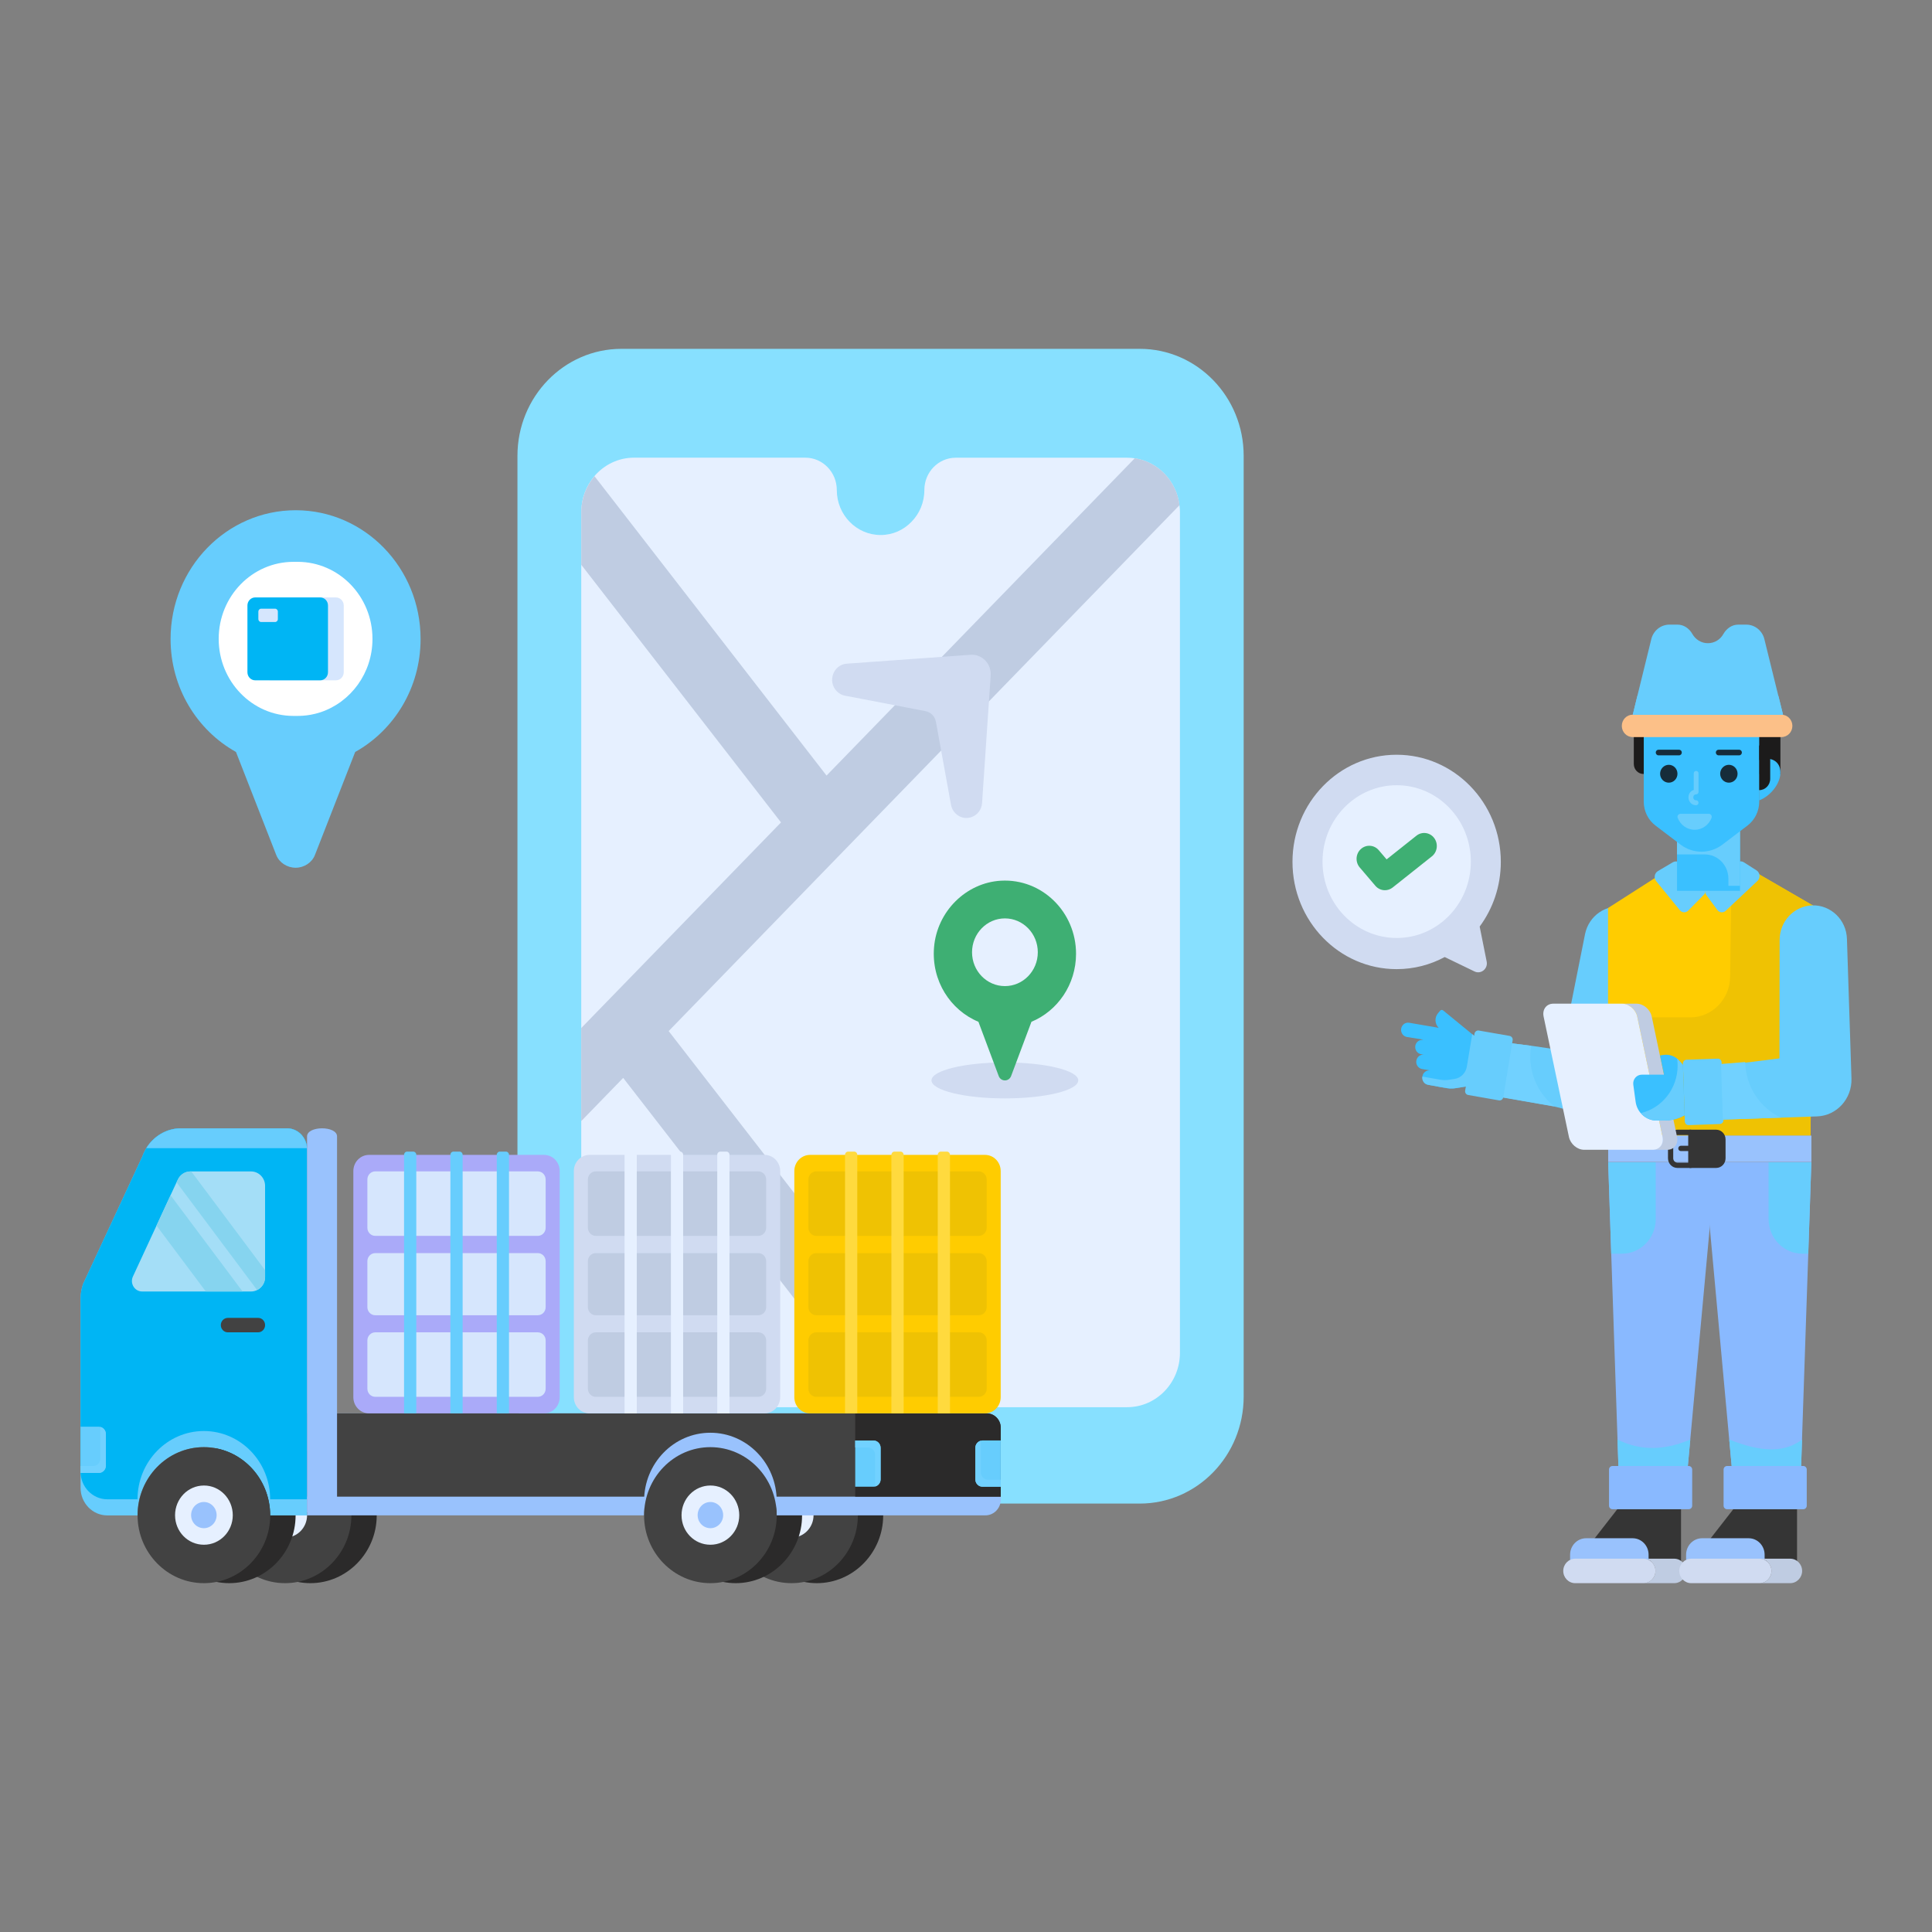 <svg width="72" height="72" viewBox="0 0 72 72" fill="none" xmlns="http://www.w3.org/2000/svg">
<rect x="0" y="0" width="72" height="72" fill="#808080" stroke="none"/>
<g clip-path="url(#clip0_341_8882)">
<path d="M15.674 23.813C15.674 25.63 14.692 27.207 13.242 28.021C13.242 28.021 13.242 28.028 13.235 28.028L11.735 31.867C11.624 32.147 11.333 32.338 11.019 32.338C10.699 32.338 10.408 32.148 10.296 31.867L8.796 28.028L8.79 28.021C7.338 27.207 6.357 25.632 6.357 23.813C6.357 21.163 8.445 19.015 11.019 19.015C13.587 19.015 15.674 21.162 15.674 23.813Z" fill="#67CDFD"/>
<path d="M13.881 23.808V23.81C13.881 25.09 13.069 26.167 11.95 26.542C11.432 26.714 11.032 26.674 10.939 26.68C9.389 26.68 8.15 25.386 8.15 23.81V23.808C8.15 22.223 9.396 20.938 10.939 20.938H11.094C12.632 20.94 13.881 22.223 13.881 23.808Z" fill="white"/>
<path d="M12.81 22.565V25.053C12.81 25.22 12.679 25.354 12.517 25.354H10.098C9.936 25.354 9.806 25.22 9.806 25.053V22.565C9.806 22.398 9.936 22.264 10.098 22.264H12.516C12.677 22.264 12.81 22.398 12.81 22.565Z" fill="#D6E6FD"/>
<path d="M12.223 22.565V25.053C12.223 25.22 12.092 25.354 11.931 25.354H9.513C9.351 25.354 9.221 25.22 9.221 25.053V22.565C9.221 22.398 9.351 22.264 9.513 22.264H11.931C12.092 22.264 12.223 22.398 12.223 22.565Z" fill="#00B5F4"/>
<path d="M10.355 22.792V23.073C10.355 23.132 10.308 23.181 10.251 23.181H9.733C9.675 23.181 9.628 23.132 9.628 23.073V22.792C9.628 22.733 9.675 22.684 9.733 22.684H10.251C10.308 22.684 10.355 22.733 10.355 22.792Z" fill="#D6E6FD"/>
<path d="M19.284 16.987V52.046C19.284 54.249 21.018 56.034 23.158 56.034H42.474C44.614 56.034 46.348 54.249 46.348 52.046V16.987C46.348 14.785 44.614 13 42.474 13H23.16C21.02 13 19.284 14.785 19.284 16.987Z" fill="#87E0FF"/>
<path d="M21.661 19.085V50.416C21.661 51.533 22.542 52.442 23.631 52.442H42.005C43.091 52.442 43.973 51.535 43.973 50.416V19.085C43.973 18.998 43.968 18.912 43.955 18.826C43.844 17.924 43.156 17.208 42.288 17.078C42.198 17.065 42.102 17.058 42.005 17.058H35.616C34.971 17.058 34.448 17.598 34.448 18.261C34.448 18.725 34.266 19.143 33.969 19.445C33.675 19.752 33.269 19.938 32.818 19.938C31.916 19.938 31.185 19.186 31.185 18.261C31.185 17.93 31.054 17.628 30.842 17.41C30.631 17.193 30.338 17.056 30.015 17.056H23.629C23.039 17.056 22.511 17.324 22.15 17.746C21.848 18.105 21.661 18.572 21.661 19.085Z" fill="#E6F0FF"/>
<path d="M34.714 40.262C34.714 40.633 35.938 40.934 37.448 40.934C38.96 40.934 40.184 40.634 40.184 40.262C40.184 39.894 38.96 39.594 37.448 39.594C35.94 39.594 34.714 39.894 34.714 40.262Z" fill="#D0DBF1"/>
<path d="M21.661 21.046L29.106 30.649L21.661 38.313V41.78L23.224 40.17L32.74 52.444H35.785L24.919 38.425L43.957 18.826C43.846 17.925 43.158 17.208 42.29 17.078L30.803 28.903L22.155 17.746C21.851 18.105 21.663 18.571 21.663 19.084V21.046H21.661Z" fill="#BFCCE2"/>
<path d="M34.809 35.306C34.706 36.554 35.42 37.646 36.463 38.079L37.219 40.101C37.301 40.318 37.599 40.318 37.681 40.101L38.439 38.079C39.413 37.675 40.101 36.692 40.101 35.545C40.101 33.989 38.834 32.737 37.304 32.821C36.002 32.893 34.918 33.967 34.809 35.306Z" fill="#3EAF73"/>
<path d="M36.225 35.488C36.225 36.186 36.774 36.749 37.45 36.749C38.127 36.749 38.676 36.184 38.676 35.488C38.676 34.791 38.127 34.226 37.45 34.226C36.774 34.226 36.225 34.791 36.225 35.488Z" fill="#E6F0FF"/>
<path d="M31.183 25.76C31.266 25.846 31.374 25.904 31.49 25.926L34.491 26.502C34.689 26.539 34.842 26.698 34.88 26.902L35.441 29.993C35.462 30.112 35.519 30.221 35.602 30.307C35.957 30.672 36.565 30.439 36.599 29.924L36.92 25.172C36.949 24.735 36.596 24.372 36.171 24.402L31.557 24.733C31.055 24.769 30.828 25.395 31.183 25.76Z" fill="#D0DBF1"/>
<path d="M32.914 56.477C32.914 57.859 31.806 59 30.441 59C29.077 59 27.972 57.859 27.972 56.477C27.972 55.07 29.078 53.931 30.441 53.931C31.806 53.931 32.914 55.07 32.914 56.477Z" fill="#2B2A2A"/>
<path d="M31.97 55.94C31.97 57.323 30.862 58.463 29.497 58.463C28.132 58.463 27.027 57.323 27.027 55.94C27.027 54.533 28.134 53.394 29.497 53.394C30.862 53.394 31.97 54.533 31.97 55.94Z" fill="#99C2FD"/>
<path d="M31.97 56.477C31.97 57.859 30.862 59 29.497 59C28.132 59 27.027 57.859 27.027 56.477C27.027 55.07 28.134 53.931 29.497 53.931C30.862 53.931 31.97 55.07 31.97 56.477Z" fill="#424242"/>
<path d="M30.319 56.466C30.319 56.931 29.949 57.304 29.498 57.304C29.042 57.304 28.678 56.931 28.678 56.466C28.678 56.002 29.041 55.622 29.498 55.622C29.951 55.622 30.319 56.002 30.319 56.466Z" fill="#E6F0FF"/>
<path d="M14.039 56.477C14.039 57.859 12.931 59 11.566 59C10.202 59 9.097 57.859 9.097 56.477C9.097 55.07 10.203 53.931 11.566 53.931C12.93 53.931 14.039 55.07 14.039 56.477Z" fill="#2B2A2A"/>
<path d="M13.095 55.94C13.095 57.323 11.987 58.463 10.622 58.463C9.257 58.463 8.152 57.323 8.152 55.94C8.152 54.533 9.259 53.394 10.622 53.394C11.985 53.394 13.095 54.533 13.095 55.94Z" fill="#99C2FD"/>
<path d="M13.095 56.477C13.095 57.859 11.987 59 10.622 59C9.257 59 8.152 57.859 8.152 56.477C8.152 55.07 9.259 53.931 10.622 53.931C11.985 53.931 13.095 55.07 13.095 56.477Z" fill="#424242"/>
<path d="M11.444 56.466C11.444 56.931 11.074 57.304 10.623 57.304C10.167 57.304 9.803 56.931 9.803 56.466C9.803 56.002 10.166 55.622 10.623 55.622C11.074 55.622 11.444 56.002 11.444 56.466Z" fill="#E6F0FF"/>
<path d="M29.891 56.477C29.891 57.859 28.783 59 27.418 59C26.053 59 24.948 57.859 24.948 56.477C24.948 55.07 26.055 53.931 27.418 53.931C28.781 53.931 29.891 55.07 29.891 56.477Z" fill="#2B2A2A"/>
<path d="M11.016 56.477C11.016 57.859 9.908 59 8.543 59C7.178 59 6.073 57.859 6.073 56.477C6.073 55.07 7.18 53.931 8.543 53.931C9.906 53.931 11.016 55.07 11.016 56.477Z" fill="#2B2A2A"/>
<path d="M11.443 52.672V56.473H24.003C24.003 55.07 25.109 53.929 26.474 53.929C27.837 53.929 28.945 55.068 28.945 56.473H36.724C37.039 56.473 37.296 56.209 37.296 55.884V53.209C37.296 52.913 37.062 52.672 36.774 52.672H11.443Z" fill="#99C2FD"/>
<path d="M11.443 52.672V55.776H37.294V53.209C37.294 52.913 37.06 52.672 36.773 52.672H11.443Z" fill="#424242"/>
<path d="M31.871 52.672V55.776H37.296V53.209C37.296 52.913 37.062 52.672 36.775 52.672H31.871Z" fill="#2B2A2A"/>
<path d="M11.442 42.825V56.475H10.068C10.068 55.07 8.96 53.931 7.596 53.931C6.235 53.931 5.125 55.068 5.125 56.475H3.999C3.448 56.475 3.002 56.012 3.002 55.445V48.385C3.002 48.197 3.04 48.025 3.092 47.857L5.303 43.101C5.522 42.482 6.088 42.049 6.747 42.049H10.694C11.107 42.049 11.442 42.394 11.442 42.825Z" fill="#67CDFD"/>
<path d="M11.442 42.825V55.874H10.068C10.068 54.469 8.96 53.33 7.596 53.33C6.235 53.33 5.125 54.468 5.125 55.874H3.999C3.448 55.874 3.002 55.411 3.002 54.844V48.385C3.002 48.197 3.04 48.025 3.092 47.857L5.303 43.101C5.522 42.482 6.088 42.049 6.747 42.049H10.694C11.107 42.049 11.442 42.394 11.442 42.825Z" fill="#00B5F4"/>
<path d="M9.879 44.193V47.593C9.879 47.891 9.639 48.13 9.358 48.13H5.296C5.018 48.13 4.834 47.83 4.953 47.573L5.832 45.675L6.355 44.544L6.579 44.062L6.627 43.962C6.713 43.776 6.895 43.656 7.096 43.656H9.361C9.645 43.658 9.879 43.898 9.879 44.193Z" fill="#A4DEF7"/>
<path d="M11.439 42.79C11.421 42.377 11.096 42.049 10.692 42.049H6.746C6.205 42.049 5.726 42.344 5.45 42.79H11.439Z" fill="#67CDFD"/>
<path d="M10.07 56.477C10.07 57.859 8.961 59 7.597 59C6.232 59 5.127 57.859 5.127 56.477C5.127 55.07 6.233 53.931 7.597 53.931C8.96 53.931 10.07 55.07 10.07 56.477Z" fill="#424242"/>
<path d="M8.675 56.468C8.675 57.077 8.192 57.568 7.6 57.568C7 57.568 6.524 57.077 6.524 56.468C6.524 55.859 7.002 55.361 7.6 55.361C8.192 55.359 8.675 55.857 8.675 56.468Z" fill="#E6F0FF"/>
<path d="M8.073 56.465C8.073 56.734 7.859 56.951 7.598 56.951C7.333 56.951 7.122 56.734 7.122 56.465C7.122 56.196 7.333 55.975 7.598 55.975C7.861 55.975 8.073 56.196 8.073 56.465Z" fill="#99C2FD"/>
<path d="M28.946 55.94C28.946 57.323 27.837 58.463 26.473 58.463C25.108 58.463 24.003 57.323 24.003 55.94C24.003 54.533 25.11 53.394 26.473 53.394C27.837 53.394 28.946 54.533 28.946 55.94Z" fill="#99C2FD"/>
<path d="M28.946 56.477C28.946 57.859 27.837 59 26.473 59C25.108 59 24.003 57.859 24.003 56.477C24.003 55.07 25.11 53.931 26.473 53.931C27.836 53.931 28.946 55.07 28.946 56.477Z" fill="#424242"/>
<path d="M27.55 56.468C27.55 57.077 27.067 57.568 26.475 57.568C25.875 57.568 25.399 57.077 25.399 56.468C25.399 55.859 25.877 55.361 26.475 55.361C27.067 55.359 27.55 55.857 27.55 56.468Z" fill="#E6F0FF"/>
<path d="M26.95 56.465C26.95 56.734 26.736 56.951 26.475 56.951C26.21 56.951 25.999 56.734 25.999 56.465C25.999 56.196 26.21 55.975 26.475 55.975C26.736 55.975 26.95 56.196 26.95 56.465Z" fill="#99C2FD"/>
<path d="M3.946 53.445V54.617C3.946 54.769 3.827 54.892 3.68 54.892H3V53.169H3.68C3.827 53.17 3.946 53.293 3.946 53.445Z" fill="#67CDFD"/>
<path d="M3.946 53.446V54.617C3.946 54.77 3.829 54.893 3.678 54.893H3V54.634H3.476C3.621 54.634 3.74 54.513 3.74 54.361V53.187C3.74 53.184 3.74 53.184 3.74 53.18C3.858 53.206 3.946 53.315 3.946 53.446Z" fill="#71D1FF"/>
<path d="M11.443 42.352V56.362H12.561V42.352C12.561 41.948 11.443 41.948 11.443 42.352Z" fill="#99C2FD"/>
<path d="M36.348 53.958V55.13C36.348 55.282 36.467 55.405 36.614 55.405H37.294V53.682H36.614C36.467 53.684 36.348 53.806 36.348 53.958Z" fill="#67CDFD"/>
<path d="M36.348 53.959V55.13C36.348 55.283 36.465 55.406 36.616 55.406H37.294V55.145H36.818C36.673 55.145 36.554 55.024 36.554 54.873V53.699C36.554 53.695 36.554 53.695 36.554 53.692C36.436 53.719 36.348 53.827 36.348 53.959Z" fill="#71D1FF"/>
<path d="M32.818 55.13V53.958C32.818 53.806 32.698 53.684 32.551 53.684H31.871V55.406H32.551C32.698 55.405 32.818 55.282 32.818 55.13Z" fill="#67CDFD"/>
<path d="M32.818 55.13V53.959C32.818 53.806 32.7 53.684 32.549 53.684H31.871V53.943H32.347C32.492 53.943 32.611 54.064 32.611 54.215V55.39C32.611 55.393 32.611 55.393 32.611 55.396C32.731 55.369 32.818 55.262 32.818 55.13Z" fill="#71D1FF"/>
<path d="M13.168 43.641V52.07C13.168 52.403 13.43 52.672 13.753 52.672H20.273C20.597 52.672 20.858 52.403 20.858 52.07V43.641C20.858 43.308 20.597 43.039 20.273 43.039H13.753C13.43 43.039 13.168 43.308 13.168 43.641Z" fill="#AAAAF9"/>
<path d="M20.335 43.956V45.756C20.335 45.922 20.205 46.057 20.043 46.057H13.984C13.822 46.057 13.691 45.922 13.691 45.756V43.956C13.691 43.789 13.822 43.654 13.984 43.654H20.043C20.205 43.654 20.335 43.789 20.335 43.956Z" fill="#D6E6FD"/>
<path d="M20.335 47.001V48.714C20.335 48.88 20.205 49.015 20.043 49.015H13.984C13.822 49.015 13.691 48.88 13.691 48.714V47.001C13.691 46.834 13.822 46.7 13.984 46.7H20.043C20.205 46.7 20.335 46.834 20.335 47.001Z" fill="#D6E6FD"/>
<path d="M13.984 49.652H20.043C20.205 49.652 20.335 49.787 20.335 49.953V51.754C20.335 51.92 20.205 52.055 20.043 52.055H13.984C13.822 52.055 13.691 51.92 13.691 51.754V49.953C13.691 49.789 13.822 49.652 13.984 49.652Z" fill="#D6E6FD"/>
<path d="M15.058 43.037V52.672H15.514V43.037C15.514 42.971 15.461 42.917 15.398 42.917H15.172C15.11 42.917 15.058 42.971 15.058 43.037Z" fill="#67CDFD"/>
<path d="M16.785 43.037V52.672H17.241V43.037C17.241 42.971 17.189 42.917 17.125 42.917H16.9C16.837 42.917 16.785 42.971 16.785 43.037Z" fill="#67CDFD"/>
<path d="M18.513 43.037V52.672H18.969V43.037C18.969 42.971 18.916 42.917 18.853 42.917H18.627C18.565 42.917 18.513 42.971 18.513 43.037Z" fill="#67CDFD"/>
<path d="M21.385 43.641V52.07C21.385 52.403 21.646 52.672 21.97 52.672H28.49C28.813 52.672 29.075 52.403 29.075 52.07V43.641C29.075 43.308 28.813 43.039 28.49 43.039H21.97C21.648 43.039 21.385 43.308 21.385 43.641Z" fill="#D0DBF1"/>
<path d="M28.553 43.956V45.756C28.553 45.922 28.423 46.057 28.261 46.057H22.202C22.04 46.057 21.909 45.922 21.909 45.756V43.956C21.909 43.789 22.04 43.654 22.202 43.654H28.261C28.423 43.654 28.553 43.789 28.553 43.956Z" fill="#BFCCE2"/>
<path d="M28.553 47.001V48.714C28.553 48.88 28.423 49.015 28.261 49.015H22.202C22.04 49.015 21.909 48.88 21.909 48.714V47.001C21.909 46.834 22.04 46.7 22.202 46.7H28.261C28.423 46.7 28.553 46.834 28.553 47.001Z" fill="#BFCCE2"/>
<path d="M22.202 49.652H28.261C28.423 49.652 28.553 49.787 28.553 49.953V51.754C28.553 51.92 28.423 52.055 28.261 52.055H22.202C22.04 52.055 21.909 51.92 21.909 51.754V49.953C21.909 49.789 22.04 49.652 22.202 49.652Z" fill="#BFCCE2"/>
<path d="M23.275 43.037V52.672H23.731V43.037C23.731 42.971 23.679 42.917 23.615 42.917H23.39C23.328 42.917 23.275 42.971 23.275 43.037Z" fill="#E6F0FF"/>
<path d="M25.003 43.037V52.672H25.459V43.037C25.459 42.971 25.407 42.917 25.343 42.917H25.117C25.054 42.917 25.003 42.971 25.003 43.037Z" fill="#E6F0FF"/>
<path d="M26.73 43.037V52.672H27.186V43.037C27.186 42.971 27.134 42.917 27.07 42.917H26.846C26.781 42.917 26.73 42.971 26.73 43.037Z" fill="#E6F0FF"/>
<path d="M29.602 43.641V52.07C29.602 52.403 29.864 52.672 30.188 52.672H36.708C37.031 52.672 37.293 52.403 37.293 52.07V43.641C37.293 43.308 37.031 43.039 36.708 43.039H30.188C29.866 43.039 29.602 43.308 29.602 43.641Z" fill="#FFCC00"/>
<path d="M36.771 43.956V45.756C36.771 45.922 36.64 46.057 36.478 46.057H30.419C30.258 46.057 30.127 45.922 30.127 45.756V43.956C30.127 43.789 30.258 43.654 30.419 43.654H36.478C36.639 43.654 36.771 43.789 36.771 43.956Z" fill="#EFC203"/>
<path d="M36.771 47.001V48.714C36.771 48.88 36.64 49.015 36.478 49.015H30.419C30.258 49.015 30.127 48.88 30.127 48.714V47.001C30.127 46.834 30.258 46.7 30.419 46.7H36.478C36.639 46.7 36.771 46.834 36.771 47.001Z" fill="#EFC203"/>
<path d="M30.419 49.652H36.478C36.64 49.652 36.771 49.787 36.771 49.953V51.754C36.771 51.92 36.64 52.055 36.478 52.055H30.419C30.258 52.055 30.127 51.92 30.127 51.754V49.953C30.127 49.789 30.258 49.652 30.419 49.652Z" fill="#EFC203"/>
<path d="M31.492 43.037V52.672H31.948V43.037C31.948 42.971 31.896 42.917 31.832 42.917H31.607C31.544 42.917 31.492 42.971 31.492 43.037Z" fill="#FFDA3E"/>
<path d="M33.22 43.037V52.672H33.676V43.037C33.676 42.971 33.623 42.917 33.56 42.917H33.336C33.272 42.917 33.22 42.971 33.22 43.037Z" fill="#FFDA3E"/>
<path d="M34.947 43.037V52.672H35.403V43.037C35.403 42.971 35.351 42.917 35.287 42.917H35.062C35 42.917 34.947 42.971 34.947 43.037Z" fill="#FFDA3E"/>
<path d="M9.88 47.337V47.595C9.88 47.807 9.757 47.992 9.583 48.078L6.58 44.062L6.627 43.962C6.714 43.776 6.896 43.656 7.097 43.656H7.128L9.88 47.337Z" fill="#86D4EF"/>
<path d="M9.04 48.13H7.67L5.833 45.675L6.356 44.544L9.04 48.13Z" fill="#86D4EF"/>
<path d="M9.879 49.383C9.879 49.531 9.762 49.652 9.618 49.652H8.49C8.346 49.652 8.229 49.531 8.229 49.383C8.229 49.235 8.346 49.114 8.49 49.114H9.618C9.763 49.112 9.879 49.233 9.879 49.383Z" fill="#424242"/>
<path d="M61.535 35.292L60.687 40.426C60.564 41.168 59.88 41.671 59.157 41.544L57.925 41.237L55.931 40.888L56.261 38.879L56.263 38.871L57.148 38.984L58.206 39.14L59.069 34.815C59.206 34.135 59.84 33.687 60.507 33.803C60.85 33.862 61.135 34.059 61.323 34.33C61.508 34.599 61.593 34.939 61.535 35.292Z" fill="#67CDFD"/>
<path d="M57.925 41.23L55.931 40.882L56.261 38.873L57.063 38.974L57.062 38.987C56.915 39.872 57.276 40.725 57.925 41.23Z" fill="#71D1FF"/>
<path d="M59.927 42.32V33.839L62.519 32.18H64.86L67.578 33.755L67.472 42.32H59.927Z" fill="#FFCC00"/>
<path d="M59.929 37.915V42.32H67.472L67.58 33.755L64.862 32.18H64.536L64.477 36.405C64.466 37.242 63.802 37.915 62.988 37.915H59.929Z" fill="#EFC203"/>
<path d="M62.339 32.136C62.432 32.081 62.55 32.096 62.629 32.173L63.513 33.055C63.581 33.142 63.575 33.269 63.496 33.348L62.914 33.937C62.826 34.026 62.682 34.019 62.604 33.921L61.721 32.838C61.625 32.718 61.656 32.538 61.787 32.461L62.339 32.136Z" fill="#67CDFD"/>
<path d="M64.993 32.138C64.904 32.081 64.792 32.089 64.712 32.156L63.621 33.075C63.541 33.151 63.531 33.277 63.597 33.366L64.001 33.913C64.076 34.016 64.219 34.029 64.313 33.941L65.494 32.831C65.614 32.72 65.596 32.523 65.46 32.436L64.993 32.138Z" fill="#67CDFD"/>
<path d="M58.76 58.187H62.647V56.244H60.272L58.76 58.187Z" fill="#353535"/>
<path d="M61.251 59H62.394C62.637 59 62.836 58.795 62.836 58.544C62.836 58.292 62.637 58.088 62.394 58.088H61.251C61.495 58.088 61.694 58.292 61.694 58.544C61.696 58.795 61.495 59 61.251 59Z" fill="#BFCCE2"/>
<path d="M61.438 57.94V58.139H58.513V57.94C58.513 57.602 58.779 57.326 59.109 57.326H60.843C61.172 57.326 61.438 57.6 61.438 57.94Z" fill="#99C2FD"/>
<path d="M58.258 58.544C58.258 58.795 58.457 59 58.701 59H61.251C61.494 59 61.694 58.795 61.694 58.544C61.694 58.292 61.494 58.088 61.251 58.088H58.701C58.459 58.088 58.258 58.292 58.258 58.544Z" fill="#D0DBF1"/>
<path d="M63.083 58.187H66.97V56.244H64.595L63.083 58.187Z" fill="#353535"/>
<path d="M65.762 57.94V58.139H62.836V57.94C62.836 57.602 63.102 57.326 63.432 57.326H65.167C65.495 57.326 65.762 57.6 65.762 57.94Z" fill="#99C2FD"/>
<path d="M62.581 58.544C62.581 58.795 62.781 59 63.024 59H65.574C65.817 59 66.017 58.795 66.017 58.544C66.017 58.292 65.817 58.088 65.574 58.088H63.024C62.782 58.088 62.581 58.292 62.581 58.544Z" fill="#D0DBF1"/>
<path d="M65.574 59H66.717C66.96 59 67.16 58.795 67.16 58.544C67.16 58.292 66.96 58.088 66.717 58.088H65.574C65.818 58.088 66.017 58.292 66.017 58.544C66.019 58.795 65.818 59 65.574 59Z" fill="#BFCCE2"/>
<path d="M67.504 43.315L67.389 46.721L67.081 55.85H64.645L63.718 45.732V45.725L63.496 43.315H67.504Z" fill="#89B9FF"/>
<path d="M67.504 43.315L67.389 46.721H67.169C66.472 46.721 65.91 46.143 65.91 45.426V43.315H67.504Z" fill="#67CDFD"/>
<path d="M63.938 43.315L63.719 45.725L62.789 55.85H60.355L60.046 46.721L59.932 43.315H63.938Z" fill="#89B9FF"/>
<path d="M61.705 43.315V45.426C61.705 46.143 61.143 46.721 60.447 46.721H60.046L59.932 43.315H61.705Z" fill="#67CDFD"/>
<path d="M64.444 53.647L64.647 55.852H67.082L67.158 53.647C66.465 54.185 65.52 54.081 64.444 53.647Z" fill="#67CDFD"/>
<path d="M60.279 53.647L60.355 55.852H62.79L62.992 53.647C62.099 54.025 61.196 54.106 60.279 53.647Z" fill="#67CDFD"/>
<path d="M63.063 56.113V54.765C63.063 54.693 63.006 54.634 62.935 54.634H60.091C60.021 54.634 59.964 54.693 59.964 54.765V56.113C59.964 56.185 60.021 56.244 60.091 56.244H62.935C63.006 56.244 63.063 56.185 63.063 56.113Z" fill="#89B9FF"/>
<path d="M67.332 56.113V54.765C67.332 54.693 67.275 54.634 67.205 54.634H64.361C64.291 54.634 64.233 54.693 64.233 54.765V56.113C64.233 56.185 64.291 56.244 64.361 56.244H67.205C67.275 56.244 67.332 56.185 67.332 56.113Z" fill="#89B9FF"/>
<path d="M67.506 42.32H59.932V43.306H67.506V42.32Z" fill="#99C2FD"/>
<path d="M63.955 42.1H62.965V43.526H63.955C64.15 43.526 64.307 43.365 64.307 43.165V42.46C64.305 42.261 64.148 42.1 63.955 42.1Z" fill="#353535"/>
<path d="M63.011 43.526H62.513C62.318 43.526 62.161 43.365 62.161 43.165V42.461C62.161 42.261 62.318 42.1 62.513 42.1H63.011C63.065 42.1 63.108 42.145 63.108 42.199V43.427C63.109 43.483 63.065 43.526 63.011 43.526ZM62.513 42.3C62.426 42.3 62.356 42.372 62.356 42.461V43.165C62.356 43.254 62.426 43.328 62.513 43.328H62.915V42.3H62.513Z" fill="#353535"/>
<path d="M63.109 42.897H62.64C62.586 42.897 62.544 42.852 62.544 42.798C62.544 42.742 62.588 42.699 62.64 42.699H63.109C63.163 42.699 63.206 42.744 63.206 42.798C63.206 42.852 63.162 42.897 63.109 42.897Z" fill="#353535"/>
<path d="M62.136 42.849H61.595C61.852 42.849 62.013 42.633 61.958 42.367L61.015 37.885C60.959 37.619 60.706 37.404 60.449 37.404H60.99C61.247 37.404 61.5 37.619 61.556 37.885L62.499 42.367C62.554 42.633 62.391 42.849 62.136 42.849Z" fill="#BFCCE2"/>
<path d="M61.015 37.885L61.958 42.367C62.014 42.633 61.852 42.849 61.595 42.849H59.034C58.778 42.849 58.524 42.633 58.469 42.367L57.526 37.885C57.47 37.619 57.632 37.404 57.888 37.404H60.45C60.705 37.404 60.958 37.619 61.015 37.885Z" fill="#E6F0FF"/>
<path d="M64.159 39.589L64.228 41.743C64.231 41.82 64.17 41.886 64.095 41.889L62.93 41.93C62.855 41.933 62.791 41.871 62.788 41.793L62.719 39.64C62.716 39.562 62.776 39.497 62.851 39.493L64.017 39.453C64.092 39.45 64.156 39.51 64.159 39.589Z" fill="#67CDFD"/>
<path d="M64.138 39.677L64.203 41.724L67.716 41.605C68.449 41.58 69.023 40.947 68.999 40.193L68.83 34.988C68.819 34.631 68.668 34.315 68.435 34.09C68.199 33.864 67.881 33.729 67.534 33.741C66.859 33.765 66.323 34.333 66.321 35.028L66.315 39.443L65.027 39.605L64.138 39.677Z" fill="#67CDFD"/>
<path d="M64.138 39.652L64.205 41.724L66.367 41.65C66.364 41.649 66.359 41.647 66.356 41.645C65.6 41.287 65.066 40.511 65.037 39.593V39.579L64.138 39.652Z" fill="#71D1FF"/>
<path d="M62.718 39.687L62.591 39.539C62.444 39.367 62.222 39.282 62.001 39.313L61.864 39.334L62.012 40.05H61.184C60.991 40.05 60.842 40.225 60.868 40.422L60.955 41.058C61.009 41.46 61.344 41.76 61.738 41.76C62.101 41.76 62.382 41.782 62.764 41.571L62.781 41.563L62.718 39.687Z" fill="#3AC0FF"/>
<path d="M62.779 41.563L62.763 41.571C62.307 41.825 61.918 41.746 61.738 41.76C61.504 41.76 61.288 41.654 61.145 41.482C61.934 41.299 62.521 40.574 62.521 39.706C62.521 39.621 62.514 39.539 62.504 39.456C62.534 39.48 62.563 39.509 62.588 39.539L62.717 39.687L62.779 41.563Z" fill="#67CDFD"/>
<path d="M55.1 38.735L54.823 40.461L54.231 40.555C54.205 40.559 54.179 40.562 54.151 40.564C53.974 40.577 53.865 40.54 53.716 40.518L53.222 40.427C53.085 40.405 52.986 40.274 53.008 40.121C53.007 40.119 53.007 40.119 53.008 40.116C53.031 39.968 53.165 39.869 53.309 39.894L52.997 39.84C52.863 39.818 52.757 39.68 52.783 39.529C52.806 39.381 52.941 39.28 53.084 39.307L52.961 39.287C52.822 39.265 52.711 39.123 52.748 38.953C52.783 38.816 52.914 38.735 53.048 38.752C53.035 38.748 53.021 38.745 53.01 38.74L52.997 38.736L52.433 38.646C52.289 38.622 52.194 38.482 52.217 38.336C52.243 38.188 52.374 38.09 52.52 38.116L53.616 38.304C53.466 38.158 53.455 37.914 53.595 37.754L53.672 37.663C53.703 37.629 53.754 37.628 53.785 37.658L54.864 38.541L54.865 38.543L55.1 38.735Z" fill="#3AC0FF"/>
<path d="M55.102 38.733L54.822 40.461L54.231 40.555C54.205 40.559 54.178 40.562 54.151 40.564C53.997 40.575 53.883 40.542 53.716 40.518L53.222 40.427C53.085 40.405 52.985 40.274 53.008 40.121L53.685 40.239C53.91 40.276 54.064 40.225 54.208 40.209C54.445 40.172 54.63 39.981 54.667 39.741L54.865 38.541L55.102 38.733Z" fill="#67CDFD"/>
<path d="M56.372 38.768L56.022 40.892C56.009 40.969 55.939 41.021 55.864 41.008L54.714 40.807C54.639 40.794 54.589 40.722 54.602 40.644L54.951 38.521C54.965 38.444 55.035 38.392 55.11 38.405L56.259 38.605C56.334 38.619 56.385 38.691 56.372 38.768Z" fill="#67CDFD"/>
<path d="M64.845 30.911H62.498V33.198H64.845V30.911Z" fill="#3AC0FF"/>
<path d="M62.498 30.91V31.842H63.534C64.02 31.842 64.412 32.247 64.412 32.745V33.011H64.845V30.91H62.498Z" fill="#67CDFD"/>
<path d="M60.887 27.247V28.472C60.887 28.677 61.048 28.844 61.248 28.844H66.351V27.247H60.887Z" fill="#1C1B1B"/>
<path d="M61.258 27.247V29.875C61.258 30.227 61.42 30.558 61.696 30.767L62.631 31.477C63.093 31.828 63.724 31.828 64.188 31.477L65.123 30.767C65.398 30.558 65.561 30.227 65.561 29.875V27.247H61.258Z" fill="#3AC0FF"/>
<path d="M65.56 28.326C65.998 28.172 66.351 28.373 66.351 28.785C66.351 29.194 65.999 29.656 65.56 29.828V28.326Z" fill="#3AC0FF"/>
<path d="M65.56 27.782V29.446C65.787 29.446 65.97 29.258 65.97 29.024V27.782H65.56Z" fill="#1C1B1B"/>
<path d="M63.209 30.008C63.328 30.008 63.327 29.825 63.209 29.825C63.067 29.825 63.068 29.604 63.209 29.604C63.26 29.604 63.299 29.564 63.299 29.512V28.822C63.299 28.701 63.121 28.701 63.121 28.822V29.438C62.818 29.535 62.88 30.008 63.209 30.008Z" fill="#67CDFD"/>
<path d="M63.682 30.328C63.757 30.328 63.812 30.405 63.786 30.477C63.687 30.738 63.443 30.923 63.154 30.923C62.866 30.923 62.621 30.738 62.523 30.477C62.495 30.405 62.552 30.328 62.627 30.328H63.682Z" fill="#67CDFD"/>
<path d="M64.106 28.835C64.106 29.02 64.252 29.168 64.43 29.168C64.61 29.168 64.754 29.02 64.754 28.835C64.754 28.652 64.61 28.502 64.43 28.502C64.252 28.502 64.106 28.652 64.106 28.835Z" fill="#162C3A"/>
<path d="M61.867 28.835C61.867 29.02 62.013 29.168 62.191 29.168C62.371 29.168 62.514 29.02 62.514 28.835C62.514 28.652 62.371 28.502 62.191 28.502C62.013 28.502 61.867 28.652 61.867 28.835Z" fill="#162C3A"/>
<path d="M64.046 28.149H64.814C64.869 28.149 64.915 28.102 64.915 28.044C64.915 27.987 64.869 27.94 64.814 27.94H64.046C63.99 27.94 63.944 27.987 63.944 28.044C63.944 28.102 63.99 28.149 64.046 28.149Z" fill="#162C3A"/>
<path d="M61.806 28.149H62.575C62.63 28.149 62.676 28.102 62.676 28.044C62.676 27.987 62.63 27.94 62.575 27.94H61.806C61.751 27.94 61.705 27.987 61.705 28.044C61.705 28.102 61.751 28.149 61.806 28.149Z" fill="#162C3A"/>
<path d="M66.797 27.052C66.797 27.282 66.615 27.469 66.391 27.469H60.846C60.622 27.469 60.44 27.282 60.44 27.052C60.44 26.821 60.622 26.634 60.846 26.634H66.391C66.615 26.636 66.797 26.821 66.797 27.052Z" fill="#FCC088"/>
<path d="M66.449 26.636H60.848L61.018 25.941L61.531 23.852C61.598 23.517 61.884 23.278 62.214 23.278H62.518C62.752 23.278 62.953 23.421 63.069 23.626C63.187 23.832 63.399 23.97 63.648 23.97C63.896 23.97 64.112 23.833 64.226 23.626C64.345 23.421 64.545 23.278 64.777 23.278H65.078C65.408 23.278 65.694 23.517 65.761 23.852L66.276 25.941L66.449 26.636Z" fill="#67CDFD"/>
<path d="M66.448 26.636H60.849L61.019 25.94H66.278L66.448 26.636Z" fill="#67CDFD"/>
<path d="M55.404 35.834C55.458 36.103 55.19 36.319 54.95 36.203L53.84 35.666C53.304 35.955 52.694 36.117 52.047 36.117C49.903 36.117 48.167 34.327 48.167 32.119C48.167 29.915 49.904 28.127 52.047 28.127C54.192 28.127 55.931 29.915 55.931 32.119C55.931 33.025 55.638 33.861 55.143 34.53L55.404 35.834Z" fill="#D0DBF1"/>
<path d="M54.814 32.109C54.814 33.682 53.577 34.956 52.052 34.956C50.523 34.956 49.286 33.682 49.286 32.109C49.286 30.54 50.523 29.263 52.052 29.263C53.577 29.263 54.814 30.54 54.814 32.109Z" fill="#E6F0FF"/>
<path d="M51.611 33.176C51.478 33.176 51.349 33.119 51.256 33.011L50.672 32.326C50.501 32.124 50.52 31.817 50.717 31.64C50.913 31.463 51.212 31.483 51.383 31.685L51.675 32.027L52.786 31.144C52.993 30.979 53.289 31.019 53.448 31.231C53.606 31.443 53.569 31.749 53.363 31.913L51.9 33.075C51.813 33.144 51.712 33.176 51.611 33.176Z" fill="#3EAF73"/>
</g>
<defs>
<clipPath id="clip0_341_8882">
<rect width="66" height="46" fill="white" transform="translate(3 13)"/>
</clipPath>
</defs>
</svg>
